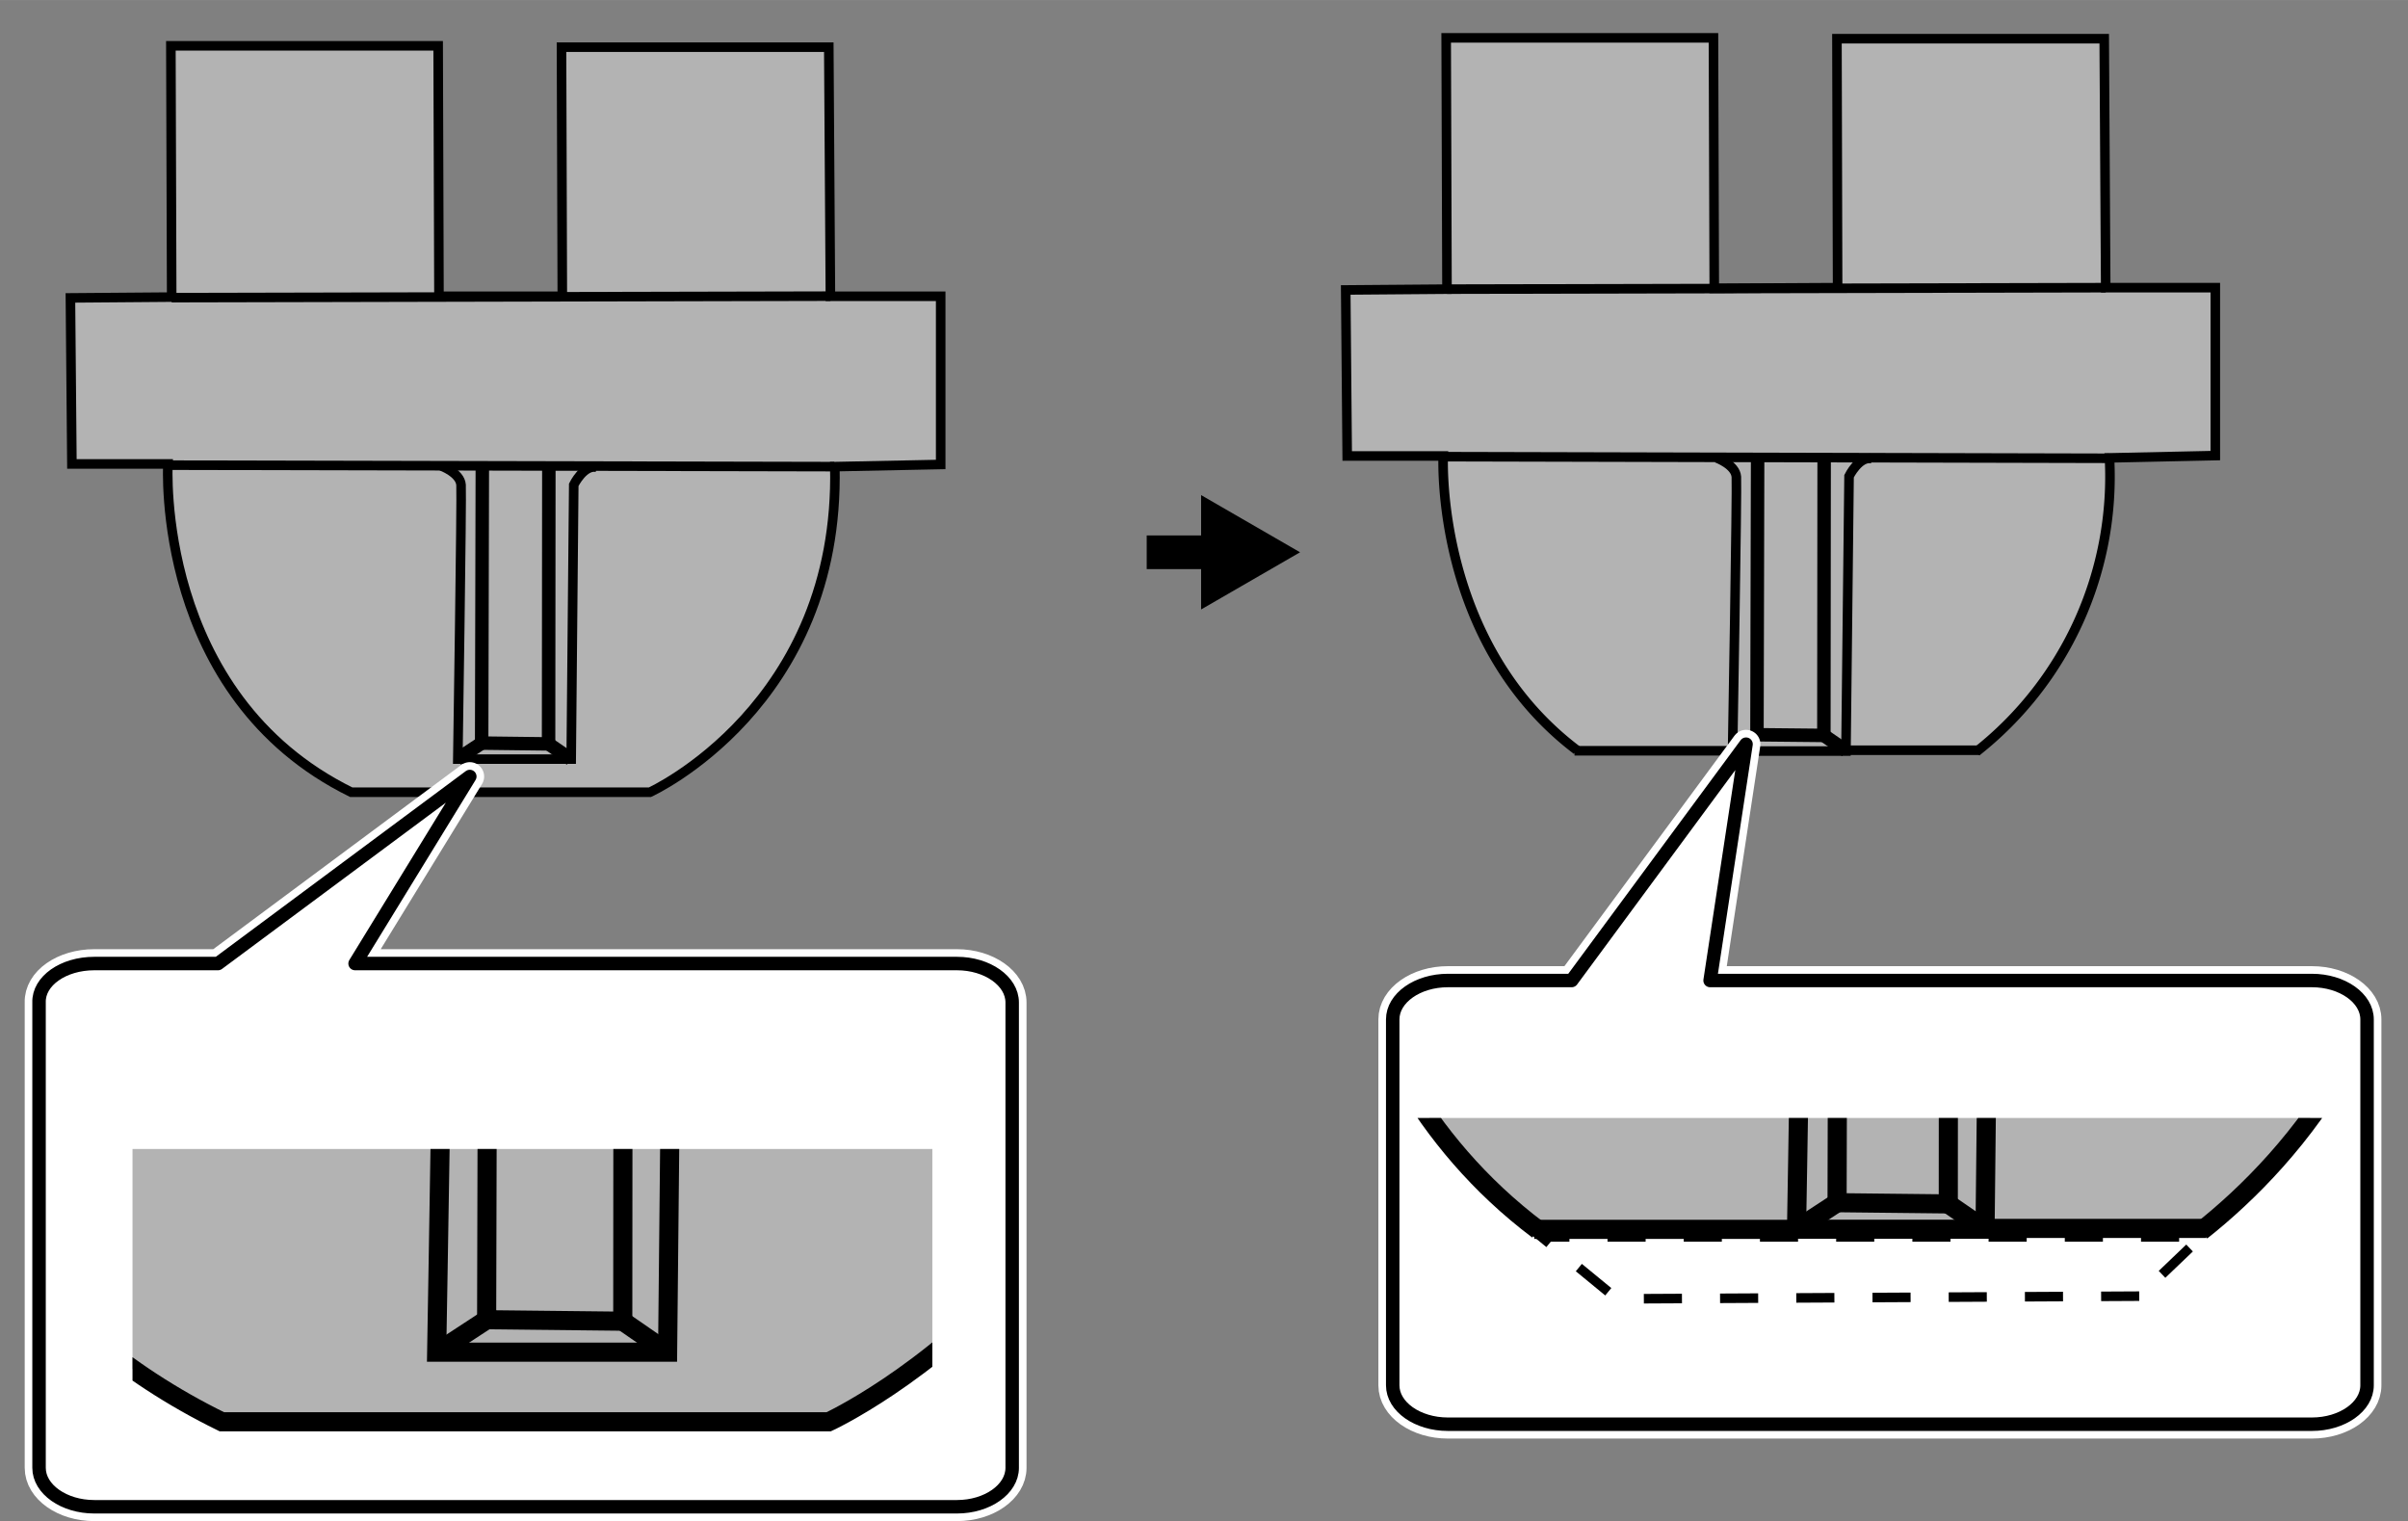 <svg id="レイヤー_1" data-name="レイヤー 1" xmlns="http://www.w3.org/2000/svg" xmlns:xlink="http://www.w3.org/1999/xlink" width="63.09mm" height="39.86mm" viewBox="0 0 178.83 112.98"><rect x="0" y="0" width="178.83" height="112.98" fill="#808080" stroke="none"/><defs><style>.cls-1,.cls-11,.cls-12,.cls-3,.cls-4,.cls-6,.cls-7{fill:none;}.cls-10,.cls-2{fill:#b3b3b3;}.cls-10,.cls-11,.cls-12,.cls-13,.cls-2,.cls-3,.cls-4,.cls-7,.cls-8{stroke:#000;}.cls-13,.cls-2,.cls-3{stroke-width:0.71px;}.cls-13,.cls-5{fill:#fff;}.cls-6{stroke:#fff;stroke-width:2.13px;}.cls-6,.cls-7{stroke-linecap:round;stroke-linejoin:round;}.cls-9{clip-path:url(#clip-path);}.cls-10,.cls-11{stroke-width:1.42px;}.cls-12{stroke-width:4.06px;}.cls-13{stroke-dasharray:2.83 2.83 2.83 2.83 2.83 2.83;}.cls-14{clip-path:url(#clip-path-2);}</style><clipPath id="clip-path"><rect class="cls-1" x="9.84" y="85.32" width="59.4" height="25.8"/></clipPath><clipPath id="clip-path-2"><rect class="cls-1" x="102.65" y="83.02" width="71.08" height="15.2"/></clipPath></defs><path class="cls-2" d="M32.6,22l-.06-18.6H12.69l.06,18.66-7.52.06.11,12.33,7.13,0s-1,17.19,13.62,24.38H48.26S62.4,52.41,62,34.65l7.86-.16V22H61.67l-.12-18.5H41.7L41.76,22Z"/><path class="cls-3" d="M32.77,34.6s1.41.51,1.47,1.41S34,56.37,34,56.37h8.42L42.61,36s.75-1.53,1.71-1.3"/><polyline class="cls-4" points="40.76 34.62 40.74 55.24 35.77 55.18 35.82 34.54"/><line class="cls-4" x1="35.77" y1="55.18" x2="33.96" y2="56.37"/><line class="cls-4" x1="40.74" y1="55.24" x2="42.38" y2="56.37"/><line class="cls-3" x1="12.47" y1="34.54" x2="61.95" y2="34.65"/><line class="cls-3" x1="12.75" y1="22.1" x2="61.67" y2="21.99"/><path class="cls-5" d="M7,71.55h9.19L34.89,57.66,26.37,71.55h44.7c2.25,0,4.1,1.3,4.1,2.89V109c0,1.59-1.85,2.89-4.1,2.89H7c-2.25,0-4.1-1.3-4.1-2.89V74.44C2.85,72.85,4.7,71.55,7,71.55Z"/><path class="cls-6" d="M7,71.55h9.19L34.89,57.66,26.37,71.55h44.7c2.25,0,4.1,1.3,4.1,2.89V109c0,1.59-1.85,2.89-4.1,2.89H7c-2.25,0-4.1-1.3-4.1-2.89V74.44C2.85,72.85,4.7,71.55,7,71.55Z"/><path class="cls-7" d="M7,71.55h9.19L34.89,57.66,26.37,71.55h44.7c2.25,0,4.1,1.3,4.1,2.89V109c0,1.59-1.85,2.89-4.1,2.89H7c-2.25,0-4.1-1.3-4.1-2.89V74.44C2.85,72.85,4.7,71.55,7,71.55Z"/><rect class="cls-8" x="85.66" y="40.26" width="6.02" height="1.5"/><polygon class="cls-8" points="89.7 37.63 95.55 41.01 89.7 44.39 89.7 37.63"/><path class="cls-2" d="M146.78,55.82A26,26,0,0,0,156.66,34l7.86-.17V21.36h-8.14l-.11-18.49H136.42l.05,18.49-9.16.05-.06-18.6H107.4l.06,18.66-7.52.06.11,12.33,7.13,0s-.67,13.83,9.92,21.84"/><path class="cls-3" d="M127.48,34s1.41.51,1.47,1.41-.28,20.36-.28,20.36h8.42l.23-20.41s.75-1.53,1.71-1.3"/><polyline class="cls-4" points="135.47 33.99 135.45 54.61 130.48 54.56 130.53 33.91"/><line class="cls-4" x1="130.48" y1="54.56" x2="128.67" y2="55.74"/><line class="cls-4" x1="135.45" y1="54.61" x2="137.09" y2="55.74"/><line class="cls-3" x1="107.18" y1="33.91" x2="156.66" y2="34.03"/><line class="cls-3" x1="107.46" y1="21.47" x2="156.38" y2="21.36"/><line class="cls-3" x1="116.93" y1="55.75" x2="128.5" y2="55.75"/><line class="cls-3" x1="137.09" y1="55.71" x2="147.01" y2="55.71"/><g class="cls-9"><path class="cls-10" d="M29.7,30.64,29.58-7.17H-10.76l.12,37.93-15.29.11.23,25.06,14.48.12S-13.29,91,16.48,105.58H61.54s28.73-13.21,27.81-49.3l16-.35V30.53H88.78L88.55-7H48.2l.12,37.58Z"/><path class="cls-11" d="M30,56.16s2.88,1,3,2.87-.57,41.38-.57,41.38H49.58L50,58.92s1.53-3.1,3.48-2.64"/><polyline class="cls-11" points="46.28 56.2 46.25 98.11 36.14 98 36.25 56.05"/><line class="cls-11" x1="36.14" y1="98" x2="32.46" y2="100.41"/><line class="cls-11" x1="46.25" y1="98.11" x2="49.58" y2="100.41"/><line class="cls-12" x1="-11.22" y1="56.05" x2="89.35" y2="56.28"/><line class="cls-12" x1="-10.64" y1="30.76" x2="88.78" y2="30.53"/></g><path class="cls-5" d="M107.53,72.81h9.19l12.95-17.55L127,72.81h44.69c2.26,0,4.1,1.3,4.1,2.89v27.17c0,1.59-1.84,2.89-4.1,2.89H107.53c-2.26,0-4.1-1.3-4.1-2.89V75.7C103.43,74.11,105.27,72.81,107.53,72.81Z"/><path class="cls-6" d="M107.53,72.81h9.19l12.95-17.55L127,72.81h44.69c2.26,0,4.1,1.3,4.1,2.89v27.17c0,1.59-1.84,2.89-4.1,2.89H107.53c-2.26,0-4.1-1.3-4.1-2.89V75.7C103.43,74.11,105.27,72.81,107.53,72.81Z"/><path class="cls-7" d="M107.53,72.81h9.19l12.95-17.55L127,72.81h44.69c2.26,0,4.1,1.3,4.1,2.89v27.17c0,1.59-1.84,2.89-4.1,2.89H107.53c-2.26,0-4.1-1.3-4.1-2.89V75.7C103.43,74.11,105.27,72.81,107.53,72.81Z"/><polygon class="cls-13" points="158.87 96.25 120.08 96.45 114.48 91.85 163.47 91.85 158.87 96.25"/><g class="cls-14"><path class="cls-10" d="M163.48,91.41c6.89-5.46,16.89-16.77,16.4-36.17L192.93,55V34.21H179.41l-.19-30.69H146.28l.09,30.69-15.2.1-.09-30.88h-33l.1,31-12.49.1L85.93,55l11.83.09s-1.12,23,16.46,36.24"/><path class="cls-11" d="M131.45,55.14s2.35.85,2.44,2.35-.47,33.79-.47,33.79h14l.37-33.88s1.25-2.54,2.84-2.16"/><polyline class="cls-11" points="144.71 55.18 144.69 89.4 136.43 89.31 136.52 55.05"/><line class="cls-11" x1="136.43" y1="89.31" x2="133.42" y2="91.28"/><line class="cls-11" x1="144.68" y1="89.4" x2="147.41" y2="91.28"/><line class="cls-11" x1="97.76" y1="55.05" x2="179.88" y2="55.24"/><line class="cls-11" x1="98.23" y1="34.4" x2="179.41" y2="34.21"/><line class="cls-11" x1="113.94" y1="91.29" x2="133.14" y2="91.29"/><line class="cls-11" x1="147.41" y1="91.22" x2="163.86" y2="91.22"/></g></svg>